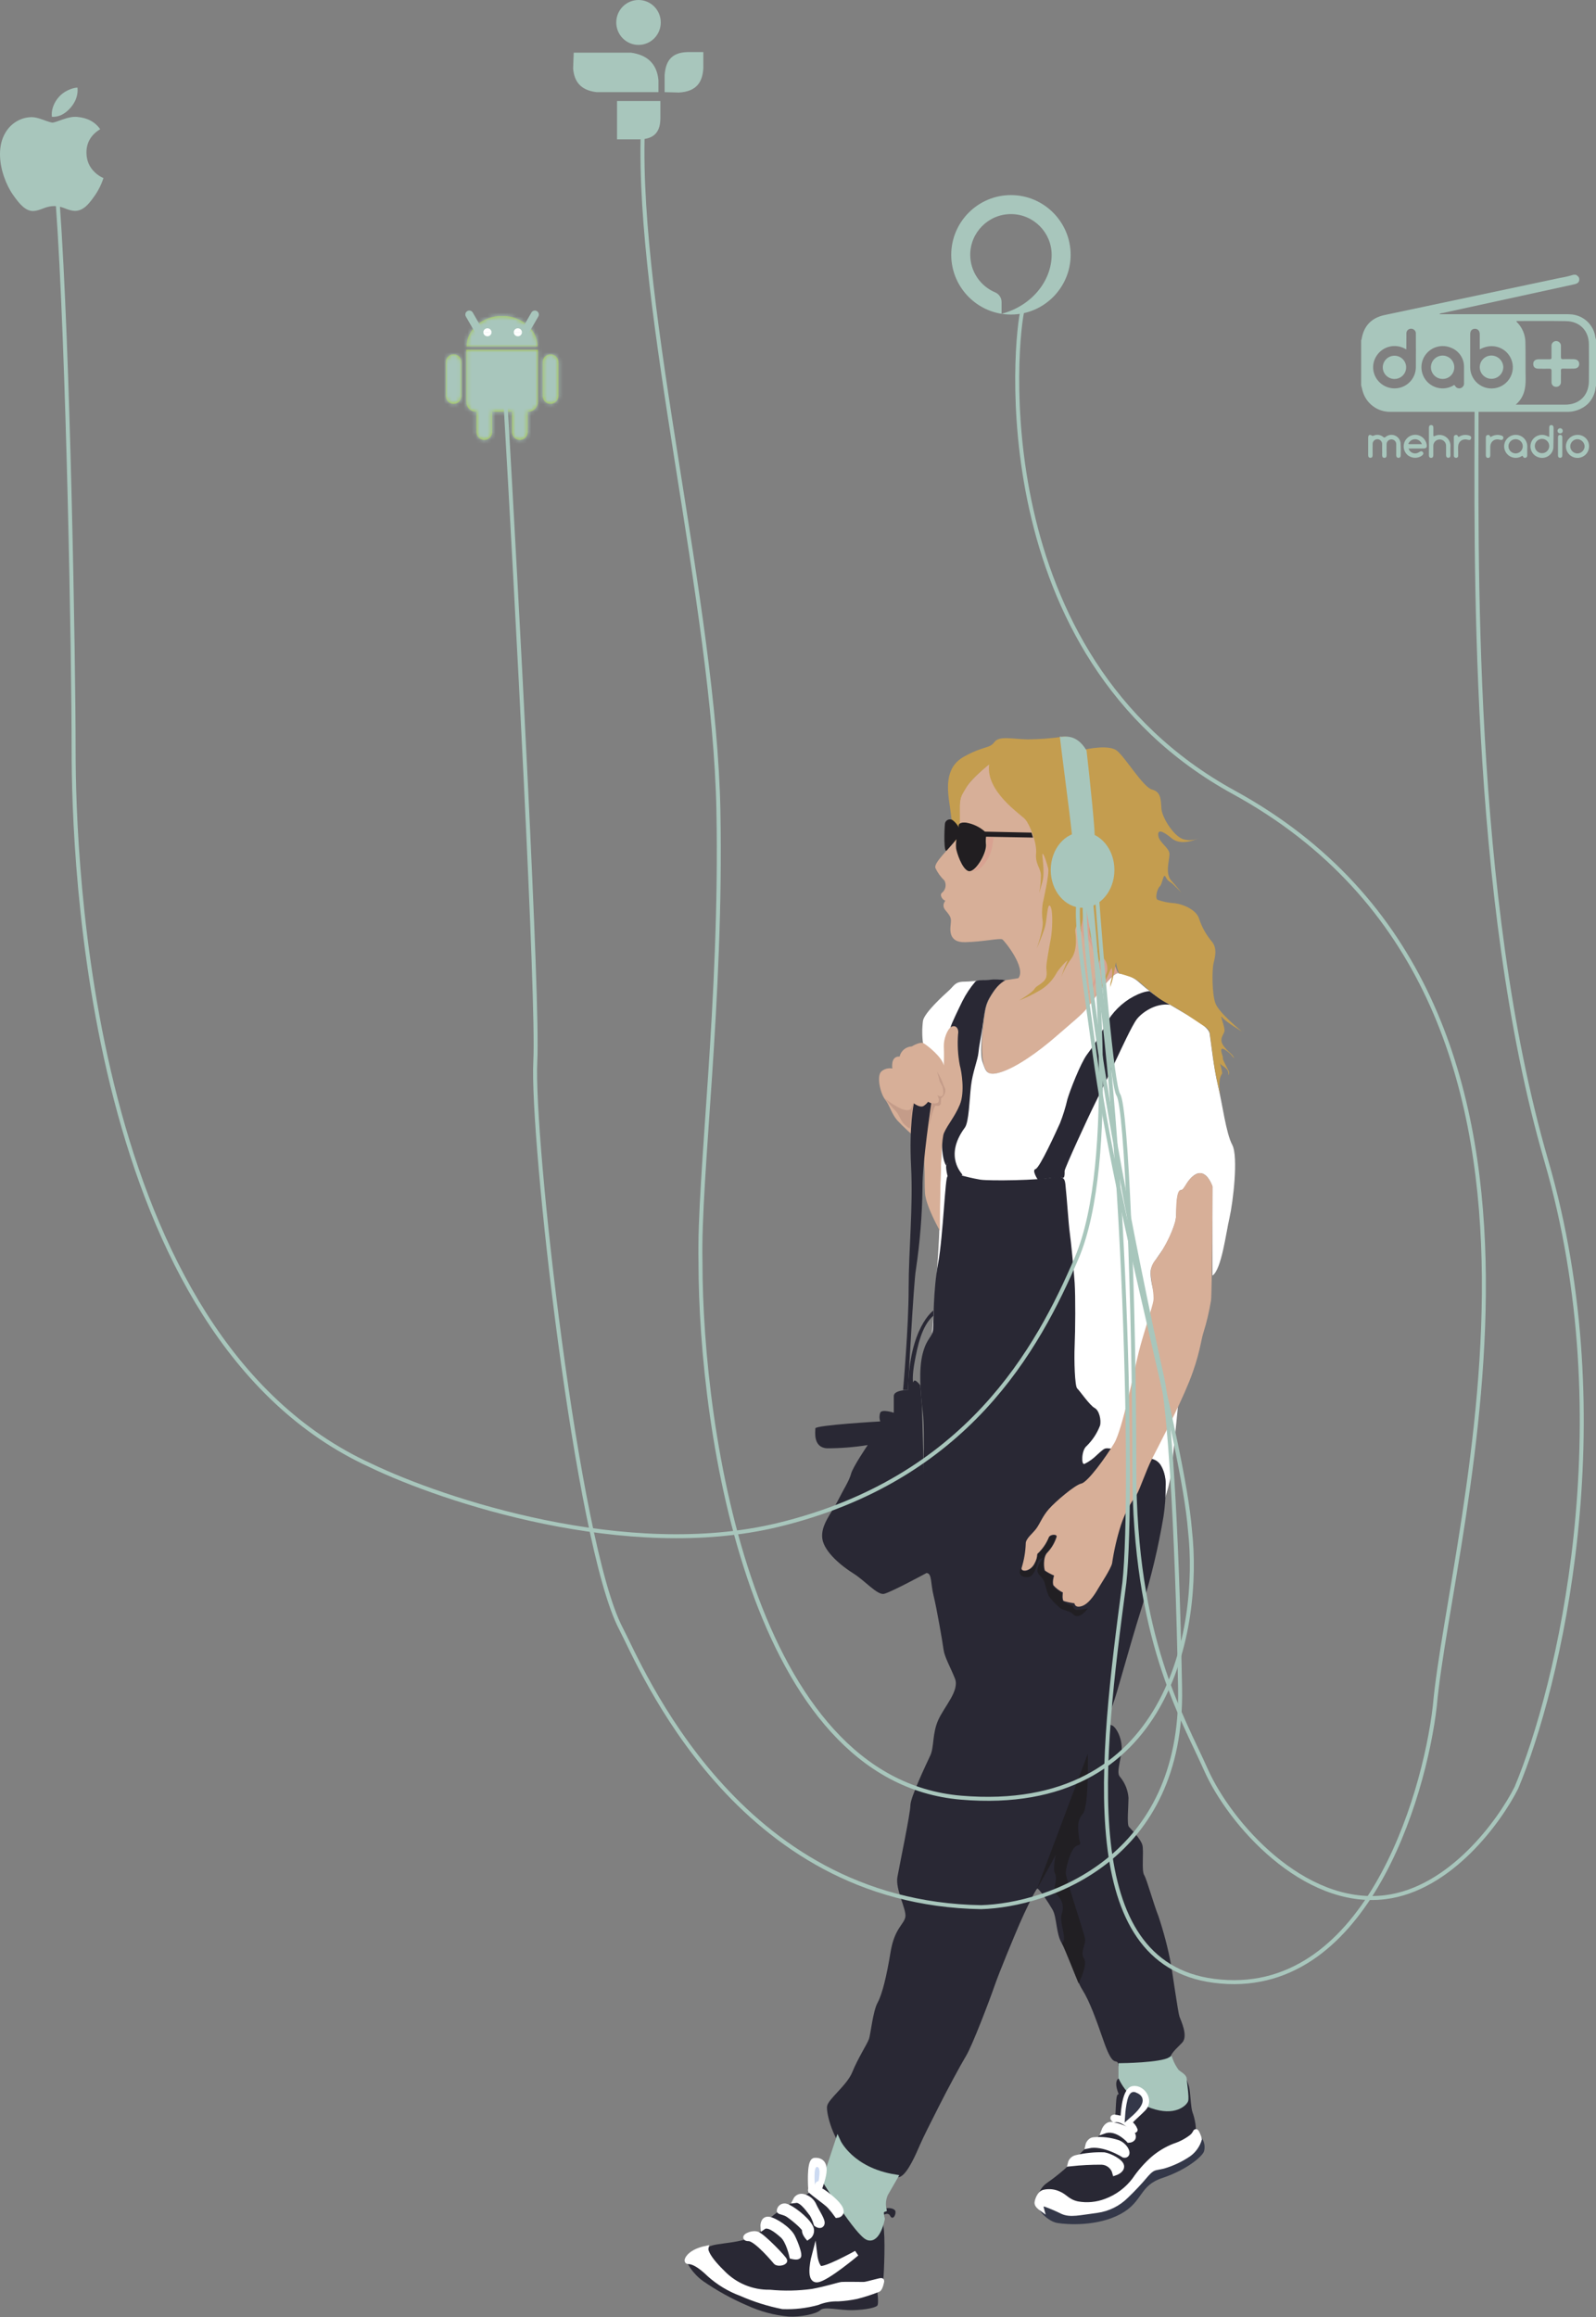 <svg width="401" height="582" viewBox="0 0 401 582" fill="none" xmlns="http://www.w3.org/2000/svg">
<rect x="0" y="0" width="401" height="582" fill="#808080" stroke="none"/>
<g clip-path="url(#clip0_336_2298)">
<path d="M248.4 192.04C248.4 192.04 242.12 196.82 241.3 200.66C240.48 204.5 241.65 209.04 240.02 211.14C238.39 213.24 234.55 216.72 235.02 218C235.573 219.183 236.343 220.251 237.29 221.15C237.555 221.635 237.647 222.196 237.553 222.741C237.458 223.285 237.182 223.782 236.77 224.15C235.84 224.74 236.97 226.15 237.41 226.15C237.85 226.15 236.25 227.15 237.63 228.72C238.86 230.16 238.98 230.62 238.91 231.64C238.83 232.92 237.91 236.75 242.49 236.64C247.07 236.53 251.29 235.55 251.86 235.95C252.43 236.35 257.93 243.15 255.86 245.68L252.46 246.21C251.32 246.38 248.36 250.31 247.74 252.93C247.12 255.55 245.12 269.87 249.32 269.69C253.52 269.51 259.88 265.15 263.81 261.75C267.74 258.35 272.1 254.59 274.11 252.32C276.12 250.05 279.11 243.76 281.27 244.55C281.27 244.55 276.47 240.36 275.94 237.21C275.41 234.06 279.61 222.21 273.33 211.98C267.05 201.75 250.42 190.34 248.4 192.04Z" fill="#D7AF98"/>
<path d="M281.23 244.55C282.398 244.627 283.534 244.969 284.55 245.55C286.47 246.55 286.82 247.82 292.32 251.32C297.82 254.82 303.58 257.43 303.93 259.61C304.28 261.79 304.93 268.17 306.03 272.71C307.13 277.25 308.03 284.58 309.61 287.55C311.19 290.52 309.78 302.13 308.91 305.88C308.04 309.63 306.91 318.88 304.63 320.38V297.98C304.63 297.98 303.7 295.04 301.85 294.67C300 294.3 298.31 297.03 298.19 297.21C298.07 297.39 297.27 298.97 296.71 298.91C296.15 298.85 295.82 300.38 295.71 301.47C295.6 302.56 295.55 305.91 295.33 306.71C294.602 309.167 293.56 311.52 292.23 313.71C290.53 316.24 289.7 317.13 289.23 318.59C288.76 320.05 289.56 323.18 289.56 323.18L295.98 353.09C295.98 353.09 294.58 367.23 294.23 370.14C293.894 372.321 293.348 374.464 292.6 376.54C292.6 376.54 294.29 367.54 289.31 366.41C284.33 365.28 278.75 363.03 277.31 363.97C275.87 364.91 274.05 367.34 272.42 367.69C270.79 368.04 234.12 335.56 234.12 335.56C234.12 335.56 235.98 313.79 236.01 308.56C236.04 303.33 236.53 287.95 236.63 287.03C236.73 286.11 231.91 262.03 231.91 262.03C231.656 260.135 231.656 258.215 231.91 256.32C232.37 254.23 237.15 249.92 238.43 248.76C239.71 247.6 239.94 246.55 242.27 246.55C244.6 246.55 250.89 245.65 252.6 246.18C251.536 246.551 250.641 247.293 250.08 248.27C248.284 250.478 247.234 253.198 247.08 256.04C246.65 260.52 246.15 264.84 246.9 266.86C247.65 268.88 247.78 270.49 251.65 269.23C255.52 267.97 260.83 264.23 265.29 260.35C269.75 256.47 271.43 255.15 273.02 253.35C274.61 251.55 279.72 243.47 281.23 244.55Z" fill="white"/>
<path d="M252.65 246.16C251.353 245.953 250.035 245.922 248.73 246.07C246.04 246.28 245.67 246.07 245.05 246.55C243.785 248.036 242.701 249.668 241.82 251.41C241.01 253.07 239.03 257.12 238.82 258.03C238.61 258.94 234.69 288.33 237.7 292.69C237.7 292.69 237.99 292.02 238.07 292.16C240.14 296.06 241.73 295.3 241.82 295.1C241.91 294.9 236.98 290.56 242.44 283.18C243.44 281.78 243.57 276.28 243.96 272.79C244.35 269.3 245.67 266.24 245.84 264.37C246.01 262.5 246.42 260.99 246.84 258.04C247.26 255.09 247.35 252.78 248.63 250.59C249.91 248.4 250.94 247.13 252.65 246.16Z" fill="#292834"/>
<path d="M288.81 248.95C288.81 248.95 287.05 248.85 283.73 250.89C280.889 252.726 278.628 255.33 277.21 258.4C276 260.707 274.598 262.908 273.02 264.98C271.45 267.19 268.83 273.88 268.19 276.09C267.718 278.133 267.097 280.138 266.33 282.09C265.46 284.01 261.24 293.32 260.19 293.61C259.14 293.9 260.78 296.32 260.78 296.32C260.78 296.32 266.27 295.42 266.91 295.77C267.55 296.12 267.49 294.72 267.49 294.08C267.49 293.44 273.2 280.98 275.29 276.79C277.38 272.6 280.07 266.9 280.77 265.44C281.47 263.98 284.37 257.64 285.6 256.01C286.83 254.38 290.3 251.85 293.94 252.36C292.165 251.324 290.452 250.185 288.81 248.95V248.95Z" fill="#292834"/>
<path d="M238.1 295.47C238.1 295.47 237.23 292.15 238.1 292.15C238.97 292.15 239.73 294.71 240.6 294.94C242.475 295.499 244.382 295.947 246.31 296.28C248.64 296.63 261.21 296.46 264.58 295.7C267.95 294.94 267.58 296.98 267.78 298.49C267.98 300 268.48 307.49 268.78 309.61C269.08 311.73 269.78 318.75 270.01 322.18C270.24 325.61 270.18 334.23 270.01 337.96C269.84 341.69 270.06 348.2 270.65 348.72C271.24 349.24 273.79 352.97 275.01 353.61C276.23 354.25 276.7 356.7 276.41 357.98C275.663 359.959 274.488 361.748 272.97 363.22C271.69 364.32 271.66 368.01 272.45 367.7C273.655 367.09 274.761 366.301 275.73 365.36C277.12 364.13 277.5 363.74 278.18 363.76C280.044 363.97 281.884 364.348 283.68 364.89C286.09 365.58 288.24 366.13 289.05 366.36C289.618 366.419 290.163 366.619 290.635 366.942C291.106 367.265 291.49 367.701 291.75 368.21C292.625 369.814 293.011 371.639 292.86 373.46C292.89 375.954 292.713 378.446 292.33 380.91C291.047 388.56 289.246 396.114 286.94 403.52C283.28 415.14 280.66 425.44 279.61 428.06C278.56 430.68 278.21 433.12 279.26 433.3C280.31 433.48 282.4 436.97 281.7 440.63C281 444.29 280.7 445.52 281.44 446.31C282.666 447.797 283.4 449.628 283.54 451.55C283.54 453.47 283.1 458.18 283.63 458.79C284.16 459.4 286.63 461.85 287.03 463.42C287.43 464.99 286.77 469.79 287.47 470.93C288.17 472.07 289.91 478.44 291.05 481.23C292.395 485.231 293.461 489.321 294.24 493.47C294.59 495.56 295.99 505.47 296.34 506.47C296.69 507.47 298.6 511.36 297.03 513.02C295.46 514.68 293.8 515.96 294.03 517.39C294.03 517.39 292.63 518.61 280.96 518.92C280.96 518.92 281.11 518.06 280.58 517.82C280.05 517.58 279.24 518.23 277.32 512.7C275.4 507.17 273.77 502.63 271.97 499.78C270.17 496.93 268.26 490.29 266.8 488.08C265.34 485.87 265.56 481.56 264.46 479.64C263.36 477.72 261.02 474.23 260.62 474.34C260.22 474.45 257.42 480.28 256.14 483.25C254.86 486.22 251.14 495.12 249.85 498.85C248.56 502.58 244.32 513.69 242.75 516.31C241.18 518.93 238.09 524.69 235.94 528.94C233.79 533.19 232.1 536.51 231.16 538.66C230.22 540.81 228.16 545.71 226.28 546.66C224.4 547.61 217.28 545.32 213.28 541.48C209.28 537.64 207.57 530.82 207.8 529.02C208.03 527.22 212.8 523.78 214.15 520.41C215.5 517.04 217.93 513.3 218.34 512.08C218.75 510.86 219.34 505.08 220.49 503C221.64 500.92 222.76 496.37 223.75 490.31C224.74 484.25 227.19 483.31 227.48 481.41C227.77 479.51 224.92 474.54 225.48 471.41C226.04 468.28 228.74 455.41 228.74 453.41C228.74 451.41 232.74 443.05 233.74 440.9C234.74 438.75 234.2 435.42 235.74 431.99C237.28 428.56 241.15 424.6 239.93 421.57C238.71 418.54 237.31 416.16 237.07 414.3C236.83 412.44 235.33 403.82 234.57 400.79C233.81 397.76 234.16 395.2 232.88 395.09C231.6 394.98 230.79 384.84 231.37 380.09C231.95 375.34 232.47 359.6 231.86 354.71C231.25 349.82 230.78 343.86 231.86 339.84C232.94 335.82 234.25 336.01 234.43 333.84C234.61 331.67 234.43 324.18 235.71 317.26C236.99 310.34 237.49 294.98 238.1 295.47Z" fill="#292834"/>
<path d="M221.65 556.53C221.65 556.53 223.05 555.37 223.65 556.53C224.25 557.69 225.11 556.47 224.99 555.43C224.87 554.39 221.56 554.09 221.38 555.77C221.2 557.45 222.08 557.23 221.21 557.46C220.34 557.69 220.69 559.33 220.05 560.14C219.41 560.95 218.24 561.3 217.19 559.85C216.14 558.4 214.28 554.26 212.13 553.51C209.98 552.76 212.3 550.65 210.85 549.37C209.4 548.09 205.52 546.46 204.74 548.82C203.96 551.18 201.25 551.61 199.94 552.57C198.63 553.53 194.61 555.72 192.78 557.81C190.95 559.9 191.78 561.22 187.01 562.53C182.24 563.84 176.8 563.31 177.5 565.58C178.2 567.85 180.9 570.73 183.78 572.65C186.66 574.57 192.38 576.58 201.22 575.88C210.06 575.18 209.8 573.53 213.12 573.79C216.44 574.05 221.76 573.62 221.94 572.31C222.12 571 222.49 561.49 221.94 559.03C221.39 556.57 221.65 556.53 221.65 556.53Z" fill="#292834"/>
<path d="M220.38 575.19C220.38 575.19 220.9 578.68 220.38 579.12C219.86 579.56 217.76 580.12 214.31 580.21C210.86 580.3 207.1 579.21 206.1 580.21C205.1 581.21 200.86 582 198.16 581.82C194.546 581.494 191.015 580.55 187.72 579.03C183.861 577.377 180.176 575.344 176.72 572.96C174.1 571.17 172 567.72 173.01 568.11C174.02 568.5 174.23 568.11 182.09 573.83C185.33 576.21 192.48 579.73 199.03 579.25C205.58 578.77 206.93 577.33 211.29 577.25C215.65 577.17 220.31 574.74 220.38 575.19Z" fill="#292834"/>
<path d="M281.11 526.03C281.11 526.03 278.96 521.32 282.45 521.84C285.94 522.36 290.72 523.64 289.45 525.57C289.45 525.57 288.45 527.2 289.16 527.25C289.87 527.3 292.77 526.79 293.87 527.66C294.97 528.53 297.94 529.06 297.65 525.91C297.36 522.76 297.48 520.79 297.65 521.14C298.113 522.103 298.485 523.107 298.76 524.14C299.11 525.48 299.17 529.32 299.63 530.54C300.09 531.76 301.03 535.32 299.98 536.36C298.93 537.4 296.98 538.28 293.29 539.91C289.6 541.54 286.65 545.68 284.85 547.91C282.327 551.094 278.674 553.182 274.65 553.74C269.65 554.38 268.48 552.28 266.38 551.23C264.28 550.18 261.66 549.95 260.68 552.52C260.725 551.662 260.969 550.826 261.392 550.078C261.816 549.33 262.407 548.69 263.12 548.21C266.041 546.185 268.725 543.837 271.12 541.21C272.64 539.35 279.51 533.76 280.03 532.31C280.55 530.86 280.12 525.47 281.11 526.03Z" fill="#292834"/>
<path d="M301.43 537.47C301.677 537.858 301.841 538.293 301.911 538.747C301.982 539.201 301.958 539.666 301.84 540.11C301.54 540.98 298.11 544.24 291.84 546.34C285.57 548.44 286.76 552.47 281.17 555.47C275.58 558.47 268.31 558.03 265.81 557.63C263.31 557.23 260.22 553.44 262.08 553.5C263.94 553.56 266.27 555.76 268.77 555.76C271.27 555.76 276.77 555.65 280.94 552.97C285.11 550.29 287.57 545.64 289.79 544.65C292.01 543.66 291.94 544.71 296.6 542.26C301.26 539.81 301.02 537.02 301.43 537.47Z" fill="#343849" stroke="#343849" stroke-width="1.41" stroke-miterlimit="10"/>
<path d="M293.98 517.39C294.386 518.465 294.945 519.475 295.64 520.39C296.34 521 297.47 521.53 297.47 522.18C297.47 522.83 298.13 526.98 297.82 527.59C297.51 528.2 295.16 530.82 289.44 528.81C287.754 528.214 286.204 527.288 284.881 526.086C283.557 524.884 282.486 523.431 281.73 521.81V518.89C281.73 518.89 291.65 518.78 293.98 517.39Z" fill="#A8C6BC" stroke="#A8C6BC" stroke-width="1.41" stroke-miterlimit="10"/>
<path d="M224.83 546.84C224.83 546.84 222.95 550.13 222.43 551C221.889 552.211 221.745 553.562 222.02 554.86C221.802 554.941 221.619 555.094 221.502 555.295C221.386 555.496 221.342 555.731 221.38 555.96C221.403 556.421 221.481 556.877 221.61 557.32C221.61 557.32 220.53 562.79 218.11 561.94C215.69 561.09 207.29 547.68 207.29 547.68L210.52 537.89C210.52 537.89 213.77 545.06 224.83 546.84Z" fill="#A8C6BC" stroke="#A8C6BC" stroke-width="1.41" stroke-miterlimit="10"/>
<path d="M234.52 329.15C234.52 329.15 228.41 333.4 228.15 349.09C228.15 349.09 224.57 349.09 224.57 350.63V354.82C224.57 354.82 221.57 353.82 221.16 354.82C220.914 355.526 220.914 356.294 221.16 357C221.16 357 204.86 357.93 204.86 358.75C204.86 359.57 204.24 363.52 207.75 363.75C211.19 363.755 214.624 363.484 218.02 362.94C218.02 362.94 214.29 368.41 213.83 370.16C213.37 371.91 211.97 374 210.45 377.02C208.93 380.04 206.14 383.08 206.61 386.45C207.08 389.82 211.61 393.45 214.41 395.18C217.21 396.91 220.41 400.66 222.09 400.31C223.77 399.96 232.8 395.07 232.8 395.07L231.65 353.32L231.21 347.91C231.21 347.91 229.83 346.09 229.57 346.96C229.31 347.83 229.14 345.48 229.83 341.9C230.52 338.32 231.49 333.08 234.5 330.46L234.52 329.15Z" fill="#292834"/>
<path d="M304.65 297.98C304.65 297.98 303.14 293.67 300.65 294.84C298.16 296.01 297.65 298.91 296.65 298.91C295.65 298.91 295.49 302.4 295.49 305.2C295.49 308 292.35 313.93 290.49 316.26C289.926 316.833 289.514 317.537 289.291 318.308C289.068 319.08 289.04 319.895 289.21 320.68C289.21 321.68 290.03 325.1 289.79 326.68C289.55 328.26 287.23 335.18 286.19 339.26C285.15 343.34 282.05 358.98 279.95 362.47C277.85 365.96 273.31 372.25 271.69 372.6C270.07 372.95 265.17 377.14 263.54 379C261.91 380.86 261.32 382.61 260.39 383.89C259.46 385.17 257.66 386.45 257.72 387.73C257.646 389.745 257.31 391.742 256.72 393.67C256.25 394.84 258.72 394.89 259.86 392.8C261 390.71 260.27 390.41 260.86 390.06C261.976 388.964 262.867 387.659 263.48 386.22C263.71 385.29 265.69 385.22 265.48 385.99C265.024 387.443 264.248 388.776 263.21 389.89C261.93 391.11 262.33 394.18 262.57 394.48C263.288 394.958 264.048 395.369 264.84 395.71C264.84 395.71 264.31 397.45 264.72 398.21C265.376 398.938 266.167 399.533 267.05 399.96C267.05 399.96 266.81 401.88 267.28 402.11C268.159 402.366 269.054 402.559 269.96 402.69C269.96 402.69 270.08 404.03 271.96 403.33C273.84 402.63 275.45 399.78 276.03 398.79C276.61 397.8 279.03 394.14 279.41 392.68C279.888 389.426 280.627 386.216 281.62 383.08C282.531 380.303 283.882 377.69 285.62 375.34C286.43 373.94 287.95 369.34 289.43 366.43C290.91 363.52 296.07 353.77 298.77 347.05C301.47 340.33 301.77 336.4 302.35 334.74C303.181 332.082 303.823 329.369 304.27 326.62C304.54 324.35 304.65 297.98 304.65 297.98Z" fill="#D7AF98"/>
<path d="M221.47 572.89C221.47 572.89 221.13 574.77 220.61 574.96C218.857 575.657 217.059 576.239 215.23 576.7C213.705 577.021 212.157 577.221 210.6 577.3C208.8 577.252 207.009 577.576 205.34 578.25C202.515 579.028 199.587 579.365 196.66 579.25C193.087 578.545 189.603 577.448 186.27 575.98C183.322 574.895 180.607 573.259 178.27 571.16C174.02 567.03 172.81 568.27 172.72 567.79C172.63 567.31 173.72 565.57 177.28 564.79C177.28 564.79 176.95 566.42 181.45 570.79C182.995 572.408 184.86 573.688 186.925 574.549C188.991 575.41 191.213 575.832 193.45 575.79C197.003 576.134 200.583 576.064 204.12 575.58C207.75 574.91 210.79 573.9 211.49 573.83C212.19 573.76 216.13 573.83 216.99 573.83C217.85 573.83 221.51 572.65 221.47 572.89Z" fill="white" stroke="white" stroke-width="1.41" stroke-miterlimit="10"/>
<path d="M261.51 554.47C261.51 554.47 260.63 553.83 260.63 553.31C260.63 552.79 261.22 550.84 262.41 550.65C263.634 550.389 264.91 550.541 266.04 551.08C267.63 551.75 268.24 553.08 270.75 553.6C273.148 554.024 275.615 553.789 277.89 552.92C280.783 551.854 283.305 549.971 285.15 547.5C286.472 545.552 288.035 543.778 289.8 542.22C291.373 540.881 293.157 539.813 295.08 539.06C296.625 538.562 298.075 537.808 299.37 536.83C299.834 536.47 300.204 536.003 300.45 535.47C300.53 535.23 301.2 536.85 301.27 537.26C300.827 538.75 299.906 540.054 298.65 540.97C296.7 542.297 294.554 543.309 292.29 543.97C290.05 544.51 289.69 544.14 287.92 546.11C286.355 547.982 284.685 549.765 282.92 551.45C280.952 553.424 278.391 554.699 275.63 555.08C271.06 555.68 268.93 556.26 266.98 555.39C265.576 554.692 264.134 554.074 262.66 553.54C261.87 553.4 261.26 553.56 261.51 554.47Z" fill="white" stroke="white" stroke-width="1.41" stroke-miterlimit="10"/>
<path d="M204.65 566.47C204.65 566.47 202.96 572.81 205.35 572.52C207.74 572.23 215.19 565.94 215.19 565.94C215.19 565.94 206.92 570.54 205.93 569.73C204.94 568.92 204.65 566.47 204.65 566.47Z" fill="white" stroke="white" stroke-width="1.41" stroke-miterlimit="10"/>
<path d="M194.97 568.08C194.97 568.08 190.1 562.19 188.14 562.18C186.18 562.17 188.82 560.68 190.23 561.18C191.64 561.68 197.05 567.31 197.09 567.78C197.13 568.25 195.43 568.62 194.97 568.08Z" fill="white" stroke="white" stroke-width="1.41" stroke-miterlimit="10"/>
<path d="M191.77 559.26C191.77 559.26 191.63 557.26 193.13 557.45C194.63 557.64 198.13 559.94 199.07 561.82C200.01 563.7 200.91 566.37 200.56 566.67C200.21 566.97 199.03 566.67 199.03 566.67C199.03 566.67 198.22 562.83 196.66 561.44C195.1 560.05 192.98 558.4 191.77 559.26Z" fill="white" stroke="white" stroke-width="1.41" stroke-miterlimit="10"/>
<path d="M195.87 555.24C195.888 555.055 195.947 554.876 196.043 554.717C196.139 554.557 196.27 554.422 196.425 554.319C196.58 554.217 196.756 554.15 196.941 554.124C197.125 554.098 197.313 554.114 197.49 554.17C198.87 554.55 202.49 557.29 203.49 559.17C203.636 559.378 203.739 559.614 203.792 559.863C203.845 560.112 203.846 560.369 203.797 560.618C203.747 560.868 203.648 561.105 203.504 561.315C203.36 561.525 203.175 561.704 202.96 561.84C202.96 561.84 202.12 560.84 202.21 560.13C202.3 559.42 198.92 556.73 197.96 556.13C197 555.53 195.8 555.47 195.87 555.24Z" fill="white" stroke="white" stroke-width="1.41" stroke-miterlimit="10"/>
<path d="M199.95 552.57C200.101 552.272 200.34 552.028 200.636 551.872C200.932 551.716 201.269 551.656 201.6 551.7C202.255 551.81 202.87 552.089 203.384 552.51C203.898 552.931 204.293 553.479 204.53 554.1C205.27 555.67 206.8 557.81 206.45 558.55C206.1 559.29 205.14 558.55 205.14 558.55C204.885 557.664 204.519 556.814 204.05 556.02C203.65 555.67 201.65 552.35 199.95 552.57Z" fill="white" stroke="white" stroke-width="1.41" stroke-miterlimit="10"/>
<path d="M203.78 549.96C203.78 549.96 203.26 542.75 204.7 542.66C206.14 542.57 207.86 543.24 206.5 547.66C205.14 552.08 205.34 550.34 205.34 550.34C204.877 550.042 204.328 549.909 203.78 549.96Z" fill="white" stroke="white" stroke-width="1.41" stroke-miterlimit="10"/>
<path d="M204.75 548.82C204.75 548.82 204.28 544.06 205.34 544.24C206.4 544.42 205.66 547.8 205.66 547.8C205.414 547.839 205.189 547.962 205.023 548.148C204.857 548.334 204.761 548.571 204.75 548.82V548.82Z" fill="#CCDAF1"/>
<path d="M203.78 549.96C204.709 549.816 205.66 549.966 206.5 550.39C207.67 551.09 210.5 553.32 211.12 554.76C211.74 556.2 210.34 556.33 210.34 556.33C209.79 555.551 209.192 554.806 208.55 554.1C207.37 552.79 202.99 550.01 203.78 549.96Z" fill="white" stroke="white" stroke-width="1.41" stroke-miterlimit="10"/>
<path d="M280.18 545.68C279.98 544.917 279.538 544.24 278.919 543.751C278.3 543.262 277.538 542.988 276.75 542.97C274.158 542.959 271.567 543.093 268.99 543.37C269.07 543.035 269.241 542.728 269.484 542.484C269.728 542.241 270.035 542.069 270.37 541.99C272.686 541.426 275.068 541.187 277.45 541.28C278.84 541.52 281.59 542.91 281.73 544.02C281.87 545.13 280.18 545.68 280.18 545.68Z" fill="white" stroke="white" stroke-width="1.41" stroke-miterlimit="10"/>
<path d="M282.39 541.22C282.39 541.22 277.39 537.99 273.39 538.88C273.39 538.88 273.68 537.52 274.92 537.48C276.948 537.308 278.99 537.553 280.92 538.2C282.98 539.07 283.79 541.47 282.39 541.22Z" fill="white" stroke="white" stroke-width="1.41" stroke-miterlimit="10"/>
<path d="M277.43 535.16C277.43 535.16 277.95 533.74 278.95 533.64C279.95 533.54 283.95 534.82 284.55 536.1C285.15 537.38 283.65 537.47 283.65 537.47C283.65 537.47 280.56 534.04 277.43 535.16Z" fill="white" stroke="white" stroke-width="1.41" stroke-miterlimit="10"/>
<path d="M282.22 532.32C282.22 532.32 282.35 524.98 284.7 524.63C287.05 524.28 289.21 527.55 287.28 529.53C285.35 531.51 283.38 532.96 283.85 533.31C284.428 533.713 284.871 534.281 285.12 534.94C285.25 535.52 282.57 531.85 279.95 532.32C279.95 532.32 279.37 531.85 279.95 531.79C280.725 531.875 281.487 532.053 282.22 532.32V532.32Z" fill="white" stroke="white" stroke-width="1.41" stroke-miterlimit="10"/>
<path d="M283.38 531.47C283.38 531.47 283.76 525.63 285 526.14C286.24 526.65 288.04 527.47 283.38 531.47Z" fill="#343849" stroke="#343849" stroke-width="1.41" stroke-miterlimit="10"/>
<path d="M262.33 391C262.33 391 261.89 394.07 262.39 394.59C263.066 395.081 263.802 395.484 264.58 395.79C264.394 396.508 264.337 397.252 264.41 397.99C264.62 398.55 265.11 399.09 266.81 400.07C266.81 400.07 266.58 401.69 267.04 402.18C267.825 402.675 268.677 403.055 269.57 403.31C269.579 403.578 269.685 403.834 269.869 404.029C270.054 404.225 270.303 404.346 270.57 404.37C271.509 404.339 272.44 404.188 273.34 403.92C273.34 403.92 271.15 407.21 269.47 405.3C268.89 404.64 267.2 404.47 266.38 403.89C265.51 403.146 264.7 402.334 263.96 401.46C263.22 400.73 262.84 398.87 262.48 397.56C262.12 396.25 261.28 396.03 260.77 395C260.26 393.97 261.52 391.83 262.33 391Z" fill="#211F23"/>
<path d="M263.88 385.91C263.88 385.91 264.65 385.55 264.94 385.65C265.23 385.75 265.32 385.73 265.21 386.14C264.984 386.765 264.713 387.373 264.4 387.96C264.088 388.487 263.727 388.982 263.32 389.44C262.85 389.882 262.505 390.441 262.32 391.06C262.26 391.57 260.99 391.06 260.63 392.6C260.27 394.14 259.63 395.82 258.51 396.08C257.39 396.34 255.51 395.69 256.44 393.97C256.528 394.137 256.65 394.284 256.799 394.4C256.949 394.516 257.121 394.599 257.305 394.642C257.489 394.686 257.68 394.69 257.866 394.653C258.051 394.616 258.226 394.54 258.38 394.43C258.894 394.167 259.347 393.799 259.709 393.349C260.071 392.899 260.333 392.378 260.48 391.82C260.563 391.275 260.687 390.737 260.85 390.21C261.61 389.542 262.264 388.764 262.79 387.9C263.32 386.88 263.55 385.93 263.88 385.91Z" fill="#211F23"/>
<path d="M237.14 267.6C237.14 267.6 237.23 264.72 237.14 262.88C237.05 261.04 238.01 258.43 239.06 257.88C240.11 257.33 240.98 258.32 240.72 259.72C240.52 262.348 240.668 264.991 241.16 267.58C241.59 269.06 242.47 274.3 241.16 277.44C239.85 280.58 238.16 282.33 237.16 284.6C236.16 286.87 236.16 309.14 236.16 309.14C236.16 309.14 232.67 303.02 232.41 299.71C232.15 296.4 232.76 288.01 230.92 286.43C228.966 284.879 227.128 283.188 225.42 281.37C223.94 279.62 223.59 277.7 222.37 276.13C221.15 274.56 220.18 270.13 221.49 269.06C221.864 268.754 222.3 268.532 222.768 268.412C223.236 268.291 223.725 268.273 224.2 268.36C224.2 268.36 223.68 265.22 226.03 265.36C226.19 264.659 226.576 264.031 227.13 263.571C227.683 263.112 228.372 262.848 229.09 262.82C229.09 262.82 231.18 261.51 232.09 262.04C233 262.57 236.7 265.47 237.14 267.6Z" fill="#D7AF98"/>
<path d="M234 277.11C234 277.11 231.69 292.16 231.78 298.33C231.69 305.189 231.138 312.035 230.13 318.82C229.54 321.96 228.13 349.09 228.13 349.09H226.9C226.9 349.09 228.3 333.43 228.3 323.65C228.3 313.87 229.44 303.22 228.91 292.92C228.38 282.62 229.61 277.11 229.61 277.11C229.61 277.11 231.21 278.39 232.14 277.72C233.07 277.05 233.14 276.72 233.14 276.72L234 277.11Z" fill="#292834"/>
<path d="M222.29 275.87C222.29 275.87 227.77 280.3 228.95 278.33L229.49 276.76L229.07 279.52L228.65 283.47C228.069 283.147 227.54 282.739 227.08 282.26C226.23 281.4 225.87 279.79 224.89 278.87C223.97 277.918 223.102 276.917 222.29 275.87V275.87Z" fill="#C49C89"/>
<path d="M234.23 277.05C234.23 277.05 236.89 277.74 235.51 275.05C235.51 275.05 237.71 276.59 236.79 272.91L236.1 271.6C235.953 270.831 235.746 270.076 235.48 269.34C235.19 268.68 236.48 270.78 236.83 271.96C237.18 273.14 237.71 273.27 237.45 274.36C237.391 274.66 237.273 274.945 237.101 275.197C236.929 275.45 236.707 275.665 236.45 275.83C236.45 275.83 236.45 276.52 236.39 277.09C236.33 277.66 235.76 277.9 235.17 277.67C234.58 277.44 233.34 283.22 233.34 283.22L234.23 277.05Z" fill="#C49C89"/>
<path d="M260.57 474.34L273.31 440.47C273.31 440.47 273.64 453.72 272.06 455.56C270.48 457.4 270.88 459.24 271.06 461.21C271.24 463.18 271.98 463.04 270.54 463.57C269.1 464.1 267.78 468.95 267.78 470.39C267.78 471.83 272.35 485.32 272.61 486.9C272.87 488.48 271.3 490.31 272.35 491.9C273.4 493.49 271 498.14 271 498.14C271 498.14 267.35 489.06 266.91 488.3C266.47 487.54 267.97 488.64 266.99 484.38C266.01 480.12 267.31 480.97 266.99 478.54C266.67 476.11 264.63 475.72 264.89 474.4C265.15 473.08 265.62 471.45 265.03 470.47C264.44 469.49 265.29 464.04 266.21 463.47C267.13 462.9 260.57 474.34 260.57 474.34Z" fill="#211F23"/>
<path d="M272.38 228.05C272.041 229.738 271.804 231.444 271.67 233.16C271.8 233.71 271.97 234.53 272.02 234.83C272.07 235.13 272.89 237.26 272.38 238.51C272.75 237.793 272.859 236.969 272.69 236.18C272.42 234.76 271.9 230.04 272.59 231.38C273.28 232.72 272.88 235.16 273.51 236.14C274.14 237.12 276.46 242.14 275.31 245.14C274.743 246.676 274.075 248.173 273.31 249.62C274.621 248.383 275.516 246.768 275.87 245C276.34 242.2 276.76 243.64 276.87 244.75C276.98 245.86 275.73 247.7 275.73 247.7L275.04 250.51C275.04 250.51 279.39 244.51 280.8 244.26C280.82 244.28 274.53 226.74 272.38 228.05Z" fill="#D8A291"/>
<path d="M239.65 211.62C239.65 211.62 239.24 206.48 238.65 202.52C238.06 198.56 237.17 192.86 242.15 190.07C247.13 187.28 248.61 188.07 249.83 186.4C251.05 184.73 254.21 185.61 258.13 185.7C261.196 185.675 264.256 185.441 267.29 185C269.39 184.83 272.7 188.23 272.7 188.23C272.7 188.23 278.47 186.92 280.56 188.49C282.65 190.06 287.2 197.73 289.47 198.31C291.74 198.89 291.65 200.89 291.82 203.16C291.99 205.43 295.14 210.41 297.59 210.85C298.813 211.165 300.109 211.041 301.25 210.5C301.25 210.5 296.98 212.68 294.44 210.58C291.9 208.48 290.78 208.31 291.04 209.97C291.3 211.63 293.83 212.97 293.83 214.51C293.83 216.05 292.7 219.4 294.27 221.15C295.84 222.9 296.8 224.15 296.8 224.15C296.8 224.15 295.67 222.97 294.8 222.15C293.93 221.33 293.49 221.45 292.88 220.27C292.27 219.09 292.1 222.02 291.4 222.63C290.7 223.24 290.09 225.86 290.96 226.03C292.173 226.458 293.437 226.723 294.72 226.82C296.72 226.91 300.48 228.28 301.26 230.69C301.95 232.823 303.05 234.8 304.5 236.51C305.8 238.08 305.37 240.09 304.93 241.84C304.49 243.59 304.5 249.52 305.37 251.96C306.24 254.4 312 259.04 312 259.04C312 259.04 308 256.68 307.11 255.54C306.22 254.4 307.9 258.08 307.64 259.04C307.38 260 306.24 260.96 307.38 262.62C308.52 264.28 309.99 264.89 309.99 265.76C309.334 264.792 308.452 263.999 307.42 263.45C306.11 262.97 307.42 265.45 307.25 265.76C307.08 266.07 308.6 268.64 308.77 269.16C308.821 269.312 308.835 269.474 308.811 269.632C308.787 269.79 308.725 269.941 308.63 270.07C308.687 269.774 308.67 269.469 308.581 269.182C308.492 268.894 308.334 268.632 308.12 268.42C307.38 267.66 306.68 267.53 306.48 266.94C306.748 267.78 306.952 268.639 307.09 269.51C307.03 269.99 305.95 270.3 306.55 274.8C306.55 274.8 305.46 270.51 304.95 266.8C304.44 263.09 304.27 261.69 304.12 260.64C303.97 259.59 304.12 258.64 302.77 257.86C301.42 257.08 296.86 253.78 293.98 252.31C292.311 251.558 290.772 250.545 289.42 249.31C287.35 247.68 286.42 246.49 285.03 245.78C283.64 245.07 281.5 244.69 281.16 244.38C280.75 243.532 280.492 242.618 280.4 241.68C280.4 241.33 279.7 245.93 279.23 247.04C278.76 248.15 278.91 248.3 278.91 248.3C278.885 247.582 278.983 246.865 279.2 246.18C279.477 245.205 279.535 244.18 279.37 243.18C279.24 242.81 278.37 245.03 278.02 245.73C277.67 246.43 276.43 249 275.42 249.4C276.2 248.541 276.82 247.548 277.25 246.47C277.63 245.16 278.06 244.53 278.19 243.88C278.32 243.23 278.19 241.3 277.12 240.6C276.05 239.9 275.96 243.74 275.12 244.6C275.586 243.356 275.826 242.039 275.83 240.71C275.768 239.403 275.427 238.125 274.83 236.96C274.291 236.236 273.935 235.392 273.79 234.501C273.646 233.61 273.718 232.698 274 231.84C274.247 231.101 274.244 230.3 273.991 229.563C273.738 228.826 273.249 228.192 272.6 227.76C272.31 227.76 272.08 231.25 271.73 232.36C271.536 233.095 271.596 233.874 271.9 234.57C271.566 233.794 271.285 232.995 271.06 232.18C270.94 231.54 270.06 233.06 270.16 233.87C270.26 234.68 270.85 238.47 269.16 240.8C268.106 242.203 267.264 243.753 266.66 245.4C267.05 244.067 267.534 242.764 268.11 241.5C268.72 240.39 265.75 243.65 265.35 244.58C264.335 246.379 262.844 247.863 261.04 248.87C259.437 249.799 257.765 250.604 256.04 251.28C256.04 251.28 259.23 249.4 259.84 248.48C260.45 247.56 260.71 247.78 262.07 246.61C263.43 245.44 262.85 243.99 262.9 242.76C262.95 241.53 263.67 237.6 264.02 235.76C264.37 233.92 264.66 228.76 263.9 227.61C263.14 226.46 263.08 230.98 262.56 232.79C262.04 234.6 260.46 238.32 260.46 238.32C260.46 238.32 262.21 233.37 261.98 231.45C261.763 229.965 261.763 228.455 261.98 226.97C262.15 226.15 263.69 219.43 263.36 218.12C263.03 216.81 262.36 214.63 261.98 214.45C261.6 214.27 262.68 218.73 261.89 221.52L261.1 224.32C261.392 222.824 261.539 221.304 261.54 219.78C261.45 217.94 260.06 216.98 260.32 214.36C260.58 211.74 258.75 207.12 257.61 205.81C256.47 204.5 247.61 198.81 248.53 191.98C248.53 191.98 244.06 195.52 242.86 197.66C241.66 199.8 241.25 199.89 241.17 202.5C241.09 205.11 241.65 210.05 239.65 211.62Z" fill="#C49D4F"/>
<path d="M259.17 209.12L247.47 208.87C246.132 207.689 244.49 206.906 242.73 206.61C240.24 206.39 240.93 207.87 240.93 207.87C240.547 207.118 239.996 206.465 239.32 205.96C239.121 205.845 238.894 205.785 238.664 205.788C238.434 205.79 238.209 205.855 238.012 205.975C237.816 206.094 237.655 206.265 237.547 206.468C237.44 206.671 237.389 206.9 237.4 207.13C237.27 208.36 237.07 214.47 237.88 213.59C238.69 212.71 240.33 210.76 240.33 210.76C240.178 211.551 240.147 212.36 240.24 213.16C240.41 214.16 241.64 218.09 243.24 218.75C244.84 219.41 247.78 214.65 247.74 212.26C247.67 211.558 247.67 210.852 247.74 210.15L259.54 210.36C259.54 210.36 259.26 209.37 259.17 209.12Z" fill="#211E21"/>
<path d="M247.96 210.34C248.007 211.169 248.007 212.001 247.96 212.83C247.725 214.097 247.247 215.306 246.55 216.39C245.73 217.57 245.14 218.48 244.36 218.81C244.831 218.78 245.29 218.653 245.71 218.438C246.129 218.223 246.5 217.924 246.8 217.56C248.64 215.56 249.39 213.5 249.59 210.34H247.96Z" fill="#D8A291"/>
<ellipse cx="272" cy="218.5" rx="8" ry="9.5" fill="#A8C6BC"/>
<path d="M266.5 185C264.918 176.197 269.167 206.333 269.5 211.5C271.167 211.5 274.6 211.4 275 211C275.4 210.6 273.833 195.833 273 188.5C270.167 183.667 266.566 185.37 266.5 185Z" fill="#A8C6BC"/>
</g>
<mask id="path-42-inside-1_336_2298" fill="white">
<path fill-rule="evenodd" clip-rule="evenodd" d="M128.637 103.429H123.667V108.516C123.667 109.609 122.781 110.495 121.688 110.495C120.595 110.495 119.709 109.609 119.709 108.516V103.429H119.612C118.253 103.429 117.158 102.315 117.158 100.932V88.07C117.158 87.993 117.164 87.918 117.171 87.843H135.136C135.143 87.917 135.145 87.993 135.145 88.07V100.932C135.145 102.315 134.051 103.429 132.691 103.429H132.595V108.516C132.595 109.609 131.709 110.495 130.616 110.495C129.523 110.495 128.637 109.609 128.637 108.516V103.429ZM115.958 90.966C115.958 89.873 115.072 88.987 113.979 88.987C112.886 88.987 112 89.873 112 90.966V99.455C112 100.548 112.886 101.434 113.979 101.434C115.072 101.434 115.958 100.548 115.958 99.455V90.966ZM140.304 90.966C140.304 89.873 139.418 88.987 138.325 88.987C137.232 88.987 136.346 89.873 136.346 90.966V99.455C136.346 100.548 137.232 101.434 138.325 101.434C139.418 101.434 140.304 100.548 140.304 99.455V90.966ZM125.157 79.381C120.731 79.808 117.283 83.047 117.228 86.998H135.075C135.02 83.047 131.572 79.808 127.146 79.381H125.157Z"/>
</mask>
<path fill-rule="evenodd" clip-rule="evenodd" d="M128.637 103.429H123.667V108.516C123.667 109.609 122.781 110.495 121.688 110.495C120.595 110.495 119.709 109.609 119.709 108.516V103.429H119.612C118.253 103.429 117.158 102.315 117.158 100.932V88.07C117.158 87.993 117.164 87.918 117.171 87.843H135.136C135.143 87.917 135.145 87.993 135.145 88.07V100.932C135.145 102.315 134.051 103.429 132.691 103.429H132.595V108.516C132.595 109.609 131.709 110.495 130.616 110.495C129.523 110.495 128.637 109.609 128.637 108.516V103.429ZM115.958 90.966C115.958 89.873 115.072 88.987 113.979 88.987C112.886 88.987 112 89.873 112 90.966V99.455C112 100.548 112.886 101.434 113.979 101.434C115.072 101.434 115.958 100.548 115.958 99.455V90.966ZM140.304 90.966C140.304 89.873 139.418 88.987 138.325 88.987C137.232 88.987 136.346 89.873 136.346 90.966V99.455C136.346 100.548 137.232 101.434 138.325 101.434C139.418 101.434 140.304 100.548 140.304 99.455V90.966ZM125.157 79.381C120.731 79.808 117.283 83.047 117.228 86.998H135.075C135.02 83.047 131.572 79.808 127.146 79.381H125.157Z" fill="#A4C639"/>
<path d="M128.637 103.429H139.594V92.472H128.637V103.429ZM123.667 103.429V92.472H112.71V103.429H123.667ZM119.709 103.429H130.667V92.472H119.709V103.429ZM117.171 87.843V76.885H107.125L106.254 86.892L117.171 87.843ZM135.136 87.843L146.054 86.909L145.197 76.885H135.136V87.843ZM132.595 103.429V92.472H121.637V103.429H132.595ZM112 90.966L122.957 90.966L122.957 90.965L112 90.966ZM117.228 86.998L106.272 86.845L106.117 97.955H117.228V86.998ZM125.157 79.381V68.424H124.63L124.105 68.475L125.157 79.381ZM135.075 86.998V97.955H146.186L146.032 86.845L135.075 86.998ZM127.146 79.381L128.198 68.475L127.673 68.424H127.146V79.381ZM128.637 92.472H123.667V114.386H128.637V92.472ZM112.71 103.429V108.516H134.624V103.429H112.71ZM112.71 108.516C112.71 103.556 116.73 99.537 121.688 99.537V121.452C128.832 121.452 134.624 115.662 134.624 108.516H112.71ZM121.688 99.537C126.647 99.537 130.667 103.557 130.667 108.516H108.752C108.752 115.661 114.544 121.452 121.688 121.452V99.537ZM130.667 108.516V103.429H108.752V108.516H130.667ZM119.709 92.472H119.612V114.386H119.709V92.472ZM119.612 92.472C124.486 92.472 128.116 96.445 128.116 100.932H106.201C106.201 108.184 112.021 114.386 119.612 114.386V92.472ZM128.116 100.932V88.07H106.201V100.932H128.116ZM128.116 88.07C128.116 88.3 128.107 88.484 128.1 88.602C128.097 88.662 128.093 88.709 128.091 88.74C128.089 88.771 128.087 88.791 128.087 88.793L106.254 86.892C106.244 87.016 106.201 87.489 106.201 88.07H128.116ZM117.171 98.8H135.136V76.885H117.171V98.8ZM124.219 88.776C124.194 88.494 124.188 88.254 124.188 88.07H146.103C146.103 87.733 146.091 87.341 146.054 86.909L124.219 88.776ZM124.188 88.07V100.932H146.103V88.07H124.188ZM124.188 100.932C124.188 96.445 127.818 92.472 132.691 92.472V114.386C140.283 114.386 146.103 108.184 146.103 100.932H124.188ZM132.691 92.472H132.595V114.386H132.691V92.472ZM121.637 103.429V108.516H143.552V103.429H121.637ZM121.637 108.516C121.637 103.556 125.658 99.537 130.616 99.537V121.452C137.759 121.452 143.552 115.662 143.552 108.516H121.637ZM130.616 99.537C135.574 99.537 139.594 103.557 139.594 108.516H117.68C117.68 115.661 123.472 121.452 130.616 121.452V99.537ZM139.594 108.516V103.429H117.68V108.516H139.594ZM113.979 99.945C109.019 99.945 105 95.924 105 90.966H126.915C126.915 83.822 121.124 78.03 113.979 78.03V99.945ZM122.957 90.965C122.958 95.924 118.938 99.945 113.979 99.945V78.03C106.834 78.03 101.042 83.822 101.043 90.968L122.957 90.965ZM122.957 99.455V90.966H101.043V99.455H122.957ZM113.979 90.476C118.937 90.476 122.957 94.496 122.957 99.455H101.043C101.043 106.6 106.835 112.391 113.979 112.391V90.476ZM105 99.455C105 94.497 109.019 90.476 113.979 90.476V112.391C121.124 112.391 126.915 106.599 126.915 99.455H105ZM105 90.966V99.455H126.915V90.966H105ZM138.325 99.945C133.366 99.945 129.346 95.924 129.346 90.966H151.261C151.261 83.822 145.47 78.03 138.325 78.03V99.945ZM147.304 90.966C147.304 95.924 143.285 99.945 138.325 99.945V78.03C131.18 78.03 125.389 83.823 125.389 90.966H147.304ZM147.304 99.455V90.966H125.389V99.455H147.304ZM138.325 90.476C143.283 90.476 147.304 94.496 147.304 99.455H125.389C125.389 106.6 131.181 112.391 138.325 112.391V90.476ZM129.346 99.455C129.346 94.497 133.366 90.476 138.325 90.476V112.391C145.47 112.391 151.261 106.599 151.261 99.455H129.346ZM129.346 90.966V99.455H151.261V90.966H129.346ZM128.185 87.15C128.167 88.449 127.572 89.363 127.118 89.796C126.691 90.204 126.336 90.276 126.209 90.288L124.105 68.475C115.425 69.312 106.422 76.09 106.272 86.845L128.185 87.15ZM135.075 76.04H117.228V97.955H135.075V76.04ZM126.094 90.288C125.967 90.276 125.613 90.204 125.186 89.796C124.732 89.363 124.137 88.449 124.119 87.15L146.032 86.845C145.882 76.09 136.88 69.312 128.198 68.475L126.094 90.288ZM125.157 90.339H127.146V68.424H125.157V90.339Z" fill="#A8C6BC" mask="url(#path-42-inside-1_336_2298)"/>
<path d="M134.387 79L132.3 82.616M117.917 79L120.004 82.616L117.917 79Z" stroke="#A8C6BC" stroke-width="2" stroke-linecap="round" stroke-linejoin="round"/>
<mask id="path-45-inside-2_336_2298" fill="white">
<path d="M123.494 83.457C123.495 84.01 123.038 84.459 122.473 84.46C121.907 84.461 121.448 84.015 121.446 83.463V83.457C121.445 82.905 121.902 82.456 122.467 82.455C123.032 82.453 123.492 82.899 123.494 83.452V83.457ZM131.136 83.457C131.137 84.01 130.68 84.459 130.115 84.46C129.549 84.461 129.09 84.015 129.088 83.463V83.457C129.087 82.905 129.544 82.456 130.109 82.455C130.674 82.453 131.134 82.899 131.136 83.452V83.457Z"/>
</mask>
<path d="M123.494 83.457C123.495 84.01 123.038 84.459 122.473 84.46C121.907 84.461 121.448 84.015 121.446 83.463V83.457C121.445 82.905 121.902 82.456 122.467 82.455C123.032 82.453 123.492 82.899 123.494 83.452V83.457ZM131.136 83.457C131.137 84.01 130.68 84.459 130.115 84.46C129.549 84.461 129.09 84.015 129.088 83.463V83.457C129.087 82.905 129.544 82.456 130.109 82.455C130.674 82.453 131.134 82.899 131.136 83.452V83.457Z" fill="white"/>
<path d="M123.494 83.457H112.536V83.474L112.536 83.49L123.494 83.457ZM122.473 84.46L122.5 95.417L122.502 95.417L122.473 84.46ZM121.446 83.463H110.489V83.479L110.489 83.496L121.446 83.463ZM121.446 83.457H132.404V83.442L132.403 83.427L121.446 83.457ZM122.467 82.455L122.497 93.412L122.497 93.412L122.467 82.455ZM123.494 83.452H134.451V83.435L134.451 83.419L123.494 83.452ZM131.136 83.457H120.178V83.474L120.178 83.49L131.136 83.457ZM130.115 84.46L130.142 95.417L130.144 95.417L130.115 84.46ZM129.088 83.463H118.131V83.479L118.131 83.496L129.088 83.463ZM129.088 83.457H140.046V83.442L140.045 83.427L129.088 83.457ZM130.109 82.455L130.139 93.412L130.139 93.412L130.109 82.455ZM131.136 83.452H142.093V83.435L142.093 83.419L131.136 83.452ZM112.536 83.49C112.519 77.747 117.201 73.517 122.443 73.503L122.502 95.417C128.875 95.4 134.472 90.272 134.451 83.424L112.536 83.49ZM122.446 73.503C127.683 73.49 132.386 77.689 132.403 83.43L110.489 83.496C110.509 90.341 116.132 95.433 122.5 95.417L122.446 73.503ZM132.404 83.463V83.457H110.489V83.463H132.404ZM132.403 83.427C132.419 89.168 127.739 93.398 122.497 93.412L122.437 71.497C116.064 71.514 110.47 76.642 110.489 83.488L132.403 83.427ZM122.497 93.412C117.257 93.426 112.553 89.225 112.536 83.485L134.451 83.419C134.43 76.574 128.808 71.48 122.437 71.497L122.497 93.412ZM112.536 83.452V83.457H134.451V83.452H112.536ZM120.178 83.49C120.161 77.747 124.843 73.517 130.085 73.503L130.144 95.417C136.517 95.4 142.114 90.272 142.093 83.424L120.178 83.49ZM130.088 73.503C135.325 73.49 140.028 77.689 140.045 83.43L118.131 83.496C118.151 90.341 123.774 95.433 130.142 95.417L130.088 73.503ZM140.046 83.463V83.457H118.131V83.463H140.046ZM140.045 83.427C140.061 89.168 135.381 93.398 130.139 93.412L130.079 71.497C123.706 71.514 118.112 76.642 118.131 83.488L140.045 83.427ZM130.139 93.412C124.899 93.426 120.195 89.225 120.178 83.485L142.093 83.419C142.072 76.574 136.45 71.48 130.079 71.497L130.139 93.412ZM120.178 83.452V83.457H142.093V83.452H120.178Z" fill="#A8C6BC" mask="url(#path-45-inside-2_336_2298)"/>
<path d="M25.455 46.158C24.988 47.242 24.436 48.238 23.796 49.155C22.923 50.404 22.208 51.269 21.658 51.75C20.804 52.538 19.89 52.942 18.91 52.965C18.207 52.965 17.359 52.764 16.372 52.356C15.382 51.951 14.472 51.75 13.64 51.75C12.768 51.75 11.832 51.951 10.831 52.356C9.828 52.764 9.02 52.976 8.403 52.997C7.464 53.038 6.528 52.622 5.593 51.75C4.997 51.227 4.251 50.332 3.357 49.063C2.399 47.708 1.61 46.137 0.993 44.346C0.332 42.412 0 40.538 0 38.725C0 36.647 0.447 34.855 1.342 33.354C2.046 32.148 2.982 31.196 4.154 30.498C5.325 29.799 6.591 29.444 7.954 29.421C8.7 29.421 9.678 29.653 10.894 30.108C12.106 30.565 12.884 30.797 13.226 30.797C13.481 30.797 14.346 30.526 15.811 29.985C17.197 29.485 18.367 29.277 19.326 29.359C21.923 29.569 23.874 30.598 25.171 32.45C22.849 33.863 21.7 35.843 21.723 38.382C21.744 40.36 22.458 42.006 23.862 43.313C24.499 43.92 25.209 44.388 26 44.721C25.828 45.221 25.648 45.699 25.455 46.158V46.158ZM19.499 22.62C19.499 24.171 18.935 25.618 17.811 26.958C16.454 28.551 14.813 29.471 13.034 29.326C13.01 29.131 12.998 28.935 12.998 28.738C12.998 27.25 13.643 25.657 14.789 24.355C15.361 23.696 16.088 23.147 16.971 22.71C17.851 22.279 18.684 22.041 19.467 22C19.489 22.207 19.499 22.415 19.499 22.62V22.62Z" fill="#A8C6BC"/>
<path d="M144.146 13.226H158.534C162.561 13.8 165.036 15.926 165.435 20.128V23.142H149.881C145.725 22.646 144.283 20.339 144 17.261L144.146 13.226ZM166.99 23.141V18.865C167.24 15.679 168.405 13.177 172.773 13.081H176.71V17.115C176.525 20.467 175.155 22.983 170.586 23.239L166.99 23.141V23.141ZM155.033 25.378H165.921V29.752C165.91 33.676 163.784 34.954 160.672 35H155.032V25.378H155.033ZM166.019 5.644C166.019 8.757 163.515 11.281 160.429 11.281C157.341 11.281 154.84 8.758 154.84 5.644C154.836 2.53 157.336 0.002 160.424 3.16956e-06C163.51 -0.003 166.015 2.518 166.019 5.632V5.643V5.644Z" fill="#A8C6BC"/>
<g clip-path="url(#clip1_336_2298)">
<path d="M254 49C245.701 49 239 55.768 239 64C239 72.233 245.701 79.001 254 79.001C262.299 79.001 269.001 72.233 269.001 64C269.001 55.768 262.299 49 254 49ZM251.648 78.811V75.838C251.644 75.319 251.488 74.814 251.198 74.384C250.908 73.954 250.498 73.619 250.019 73.421C248.169 72.636 246.59 71.324 245.48 69.649C244.369 67.975 243.775 66.01 243.771 64C243.771 58.388 248.341 53.772 254 53.772C259.66 53.772 264.229 58.388 264.229 64C264.229 70.625 259.104 76.888 251.648 78.811Z" fill="#A8C6BC"/>
</g>
<g clip-path="url(#clip2_336_2298)">
<path d="M395.359 69H395.946C396.323 69.263 396.735 69.487 396.789 70.028C396.867 70.787 396.48 71.206 395.481 71.421C384.463 73.814 373.452 76.215 362.45 78.624C362.149 78.626 361.858 78.729 361.623 78.916H393.454C393.787 78.916 394.12 78.916 394.433 78.94C395.924 78.983 397.358 79.522 398.504 80.471C399.65 81.421 400.443 82.725 400.755 84.176C400.796 84.575 400.885 84.967 401.02 85.345V97.004C400.882 97.126 400.922 97.292 400.897 97.443C400.712 98.978 400.007 100.405 398.899 101.49C397.419 102.828 395.466 103.528 393.468 103.438H358.968C355.775 103.438 352.602 103.438 349.395 103.438C347.786 103.472 346.212 102.964 344.931 101.995C343.65 101.027 342.736 99.656 342.338 98.105C342.211 97.662 342.113 97.219 342 96.775V85.442C342.043 85.383 342.076 85.317 342.098 85.247C342.627 81.887 344.546 79.841 347.876 79.125C351.944 78.255 356.014 77.395 360.085 76.544C370.692 74.297 381.302 72.052 391.916 69.808C393.081 69.62 394.232 69.35 395.359 69V69ZM380.819 101.631H393.272C396.798 101.631 399.149 99.327 399.213 95.816C399.242 92.689 399.247 89.562 399.213 86.436C399.173 83.026 396.916 80.708 393.483 80.655C389.409 80.586 385.339 80.63 381.27 80.625C381.177 80.625 381.074 80.596 380.995 80.713C381.012 80.761 381.037 80.805 381.069 80.845C382.452 82.197 383.24 84.039 383.263 85.968C383.336 89.032 383.263 92.1 383.322 95.168C383.346 97.618 382.905 99.853 380.819 101.646V101.631ZM353.342 87.751L352.955 87.561C351.784 86.924 350.416 86.744 349.118 87.058C347.821 87.371 346.689 88.155 345.942 89.256C345.189 90.337 344.872 91.659 345.054 92.962C345.235 94.264 345.902 95.451 346.922 96.288C347.698 96.941 348.646 97.36 349.653 97.497C350.661 97.634 351.687 97.483 352.611 97.062C353.536 96.641 354.321 95.966 354.874 95.118C355.427 94.269 355.726 93.282 355.736 92.27C355.775 89.514 355.736 86.757 355.736 83.991C355.746 83.855 355.746 83.718 355.736 83.582C355.692 83.29 355.541 83.025 355.312 82.837C355.084 82.649 354.794 82.552 354.497 82.564C354.201 82.567 353.917 82.684 353.705 82.89C353.492 83.096 353.368 83.375 353.356 83.669C353.356 83.981 353.356 84.293 353.356 84.6L353.342 87.751ZM371.794 87.751C371.794 86.431 371.794 85.194 371.794 83.957C371.794 83.09 371.304 82.559 370.545 82.583C369.786 82.608 369.389 83.119 369.389 83.976C369.389 86.757 369.389 89.533 369.389 92.314C369.401 93.181 369.625 94.031 370.042 94.792C370.459 95.553 371.056 96.201 371.782 96.681C372.507 97.16 373.34 97.457 374.207 97.544C375.074 97.631 375.949 97.507 376.756 97.182C377.564 96.857 378.28 96.341 378.841 95.678C379.403 95.016 379.794 94.227 379.98 93.381C380.166 92.534 380.142 91.655 379.909 90.82C379.676 89.985 379.242 89.219 378.645 88.588C377.141 87.025 374.531 86.246 371.794 87.755V87.751ZM367.837 94.082C367.837 93.463 367.837 92.84 367.837 92.222C367.867 91.177 367.572 90.149 366.992 89.278C366.413 88.406 365.578 87.734 364.6 87.351C363.66 86.949 362.623 86.824 361.613 86.99C360.603 87.157 359.662 87.608 358.902 88.291C358.143 88.974 357.596 89.859 357.327 90.841C357.059 91.824 357.079 92.862 357.387 93.834C357.621 94.579 358.018 95.263 358.55 95.838C359.082 96.413 359.734 96.864 360.461 97.158C361.189 97.453 361.972 97.584 362.756 97.542C363.54 97.5 364.305 97.287 364.997 96.917C365.173 96.819 365.349 96.517 365.599 96.917C365.724 97.162 365.935 97.354 366.191 97.458C366.447 97.562 366.733 97.57 366.995 97.481C367.267 97.392 367.501 97.212 367.655 96.972C367.809 96.731 367.875 96.445 367.842 96.162C367.837 95.49 367.837 94.788 367.837 94.087V94.082Z" fill="#A8C6BC"/>
<path d="M347.269 112.896C347.269 112.409 347.269 111.961 347.269 111.498C347.261 111.184 347.131 110.885 346.906 110.662C346.682 110.44 346.381 110.312 346.065 110.305C345.758 110.311 345.465 110.432 345.245 110.645C345.025 110.857 344.894 111.145 344.879 111.45C344.845 112.36 344.879 113.276 344.879 114.187C344.879 114.586 344.835 114.976 344.326 114.981C343.817 114.985 343.758 114.62 343.758 114.206C343.758 112.789 343.758 111.372 343.758 109.954C343.758 109.243 344.116 109.039 344.703 109.414C344.884 109.526 344.982 109.463 345.124 109.414C345.524 109.234 345.967 109.173 346.401 109.236C346.835 109.299 347.241 109.484 347.573 109.769C347.788 109.954 347.891 109.92 348.102 109.769C348.426 109.491 348.822 109.309 349.245 109.242C349.668 109.175 350.102 109.227 350.496 109.392C350.891 109.557 351.232 109.829 351.48 110.176C351.729 110.523 351.875 110.932 351.902 111.357C351.966 112.364 351.975 113.374 351.931 114.382C351.931 114.722 351.76 114.995 351.368 114.99C350.976 114.985 350.805 114.708 350.805 114.328C350.805 113.437 350.805 112.541 350.805 111.649C350.818 111.486 350.797 111.321 350.743 111.166C350.69 111.01 350.605 110.868 350.494 110.746C350.382 110.625 350.247 110.527 350.097 110.46C349.947 110.392 349.784 110.356 349.619 110.353C349.454 110.35 349.29 110.381 349.137 110.444C348.984 110.507 348.846 110.6 348.731 110.718C348.616 110.836 348.527 110.975 348.468 111.129C348.41 111.282 348.383 111.446 348.391 111.61C348.366 112.502 348.391 113.398 348.391 114.289C348.391 114.688 348.283 115.005 347.818 114.99C347.353 114.976 347.269 114.664 347.269 114.294C347.294 113.826 347.269 113.359 347.269 112.896Z" fill="#A8C6BC"/>
<path d="M389.247 109.74C389.247 108.956 389.247 108.206 389.247 107.456C389.247 107.091 389.316 106.784 389.737 106.764C390.158 106.745 390.339 107.061 390.339 107.446C390.339 109.112 390.339 110.782 390.29 112.443C390.222 113.177 389.866 113.855 389.3 114.332C388.734 114.808 388.003 115.044 387.264 114.99C386.524 114.947 385.829 114.625 385.32 114.089C384.812 113.553 384.528 112.844 384.528 112.107C384.528 111.37 384.812 110.661 385.32 110.125C385.829 109.589 386.524 109.267 387.264 109.224C387.594 109.193 387.928 109.231 388.243 109.336C388.591 109.458 388.894 109.589 389.247 109.74ZM389.247 112.088C389.256 111.843 389.214 111.6 389.125 111.373C389.037 111.145 388.902 110.938 388.73 110.763C388.558 110.589 388.353 110.451 388.126 110.358C387.898 110.265 387.655 110.219 387.409 110.223C387.164 110.226 386.922 110.28 386.697 110.379C386.473 110.479 386.272 110.623 386.105 110.802C385.938 110.981 385.81 111.193 385.728 111.423C385.646 111.653 385.612 111.897 385.628 112.141C385.658 112.603 385.865 113.035 386.207 113.348C386.549 113.662 386.998 113.833 387.463 113.826C387.928 113.819 388.372 113.635 388.705 113.311C389.037 112.988 389.231 112.55 389.247 112.088Z" fill="#A8C6BC"/>
<path d="M353.9 112.662C353.976 112.911 354.108 113.14 354.286 113.33C354.464 113.521 354.683 113.669 354.927 113.763C355.171 113.856 355.433 113.894 355.694 113.872C355.955 113.85 356.207 113.77 356.432 113.636C356.809 113.417 357.171 113.086 357.533 113.607C357.769 113.948 357.533 114.304 356.951 114.635C356.413 114.918 355.8 115.031 355.196 114.956C354.591 114.882 354.025 114.626 353.572 114.221C353.128 113.795 352.83 113.24 352.72 112.636C352.611 112.032 352.696 111.409 352.962 110.855C353.229 110.302 353.664 109.846 354.206 109.552C354.748 109.258 355.369 109.142 355.981 109.219C356.574 109.311 357.126 109.579 357.563 109.988C358 110.398 358.302 110.929 358.43 111.513C358.606 112.394 358.4 112.648 357.489 112.648L353.9 112.662ZM357.249 111.557C357.137 111.216 356.925 110.916 356.641 110.695C356.357 110.473 356.013 110.341 355.653 110.315C355.329 110.295 355.005 110.363 354.717 110.512C354.429 110.662 354.187 110.886 354.017 111.162C353.91 111.318 353.699 111.557 354.15 111.557H357.249Z" fill="#A8C6BC"/>
<path d="M359.022 110.875C359.022 109.75 359.022 108.625 359.022 107.495C359.022 107.105 359.096 106.774 359.566 106.764C360.036 106.755 360.139 107.091 360.139 107.475C360.139 108.06 360.139 108.639 360.139 109.224C360.139 109.497 360.139 109.711 360.516 109.501C360.947 109.297 361.424 109.208 361.9 109.243C362.376 109.279 362.835 109.437 363.231 109.703C363.626 109.968 363.946 110.332 364.156 110.758C364.367 111.184 364.463 111.657 364.433 112.131C364.375 112.842 364.433 113.593 364.433 114.284C364.433 114.664 364.336 114.966 363.905 114.976C363.474 114.985 363.327 114.669 363.332 114.269C363.332 113.534 363.332 112.808 363.332 112.058C363.344 111.842 363.311 111.624 363.236 111.421C363.161 111.217 363.045 111.03 362.895 110.872C362.744 110.714 362.564 110.589 362.363 110.503C362.162 110.417 361.946 110.373 361.728 110.373C361.509 110.373 361.293 110.417 361.093 110.503C360.892 110.589 360.711 110.714 360.561 110.872C360.411 111.03 360.295 111.217 360.22 111.421C360.145 111.624 360.112 111.842 360.124 112.058C360.124 112.799 360.124 113.519 360.124 114.274C360.124 114.664 360.031 115 359.566 114.995C359.101 114.99 359.022 114.664 359.022 114.255C359.047 113.13 359.022 112.005 359.022 110.875Z" fill="#A8C6BC"/>
<path d="M383.723 113.145C383.723 113.534 383.723 113.924 383.723 114.309C383.723 114.606 383.659 114.859 383.346 114.951C383.283 114.983 383.214 115.001 383.144 115.003C383.073 115.006 383.003 114.993 382.938 114.966C382.873 114.94 382.815 114.899 382.767 114.848C382.719 114.796 382.683 114.735 382.66 114.669C382.489 114.294 382.303 114.606 382.171 114.669C381.61 114.959 380.97 115.059 380.347 114.954C379.723 114.85 379.151 114.547 378.717 114.09C378.283 113.634 378.01 113.049 377.939 112.425C377.869 111.8 378.004 111.17 378.326 110.629C378.648 110.088 379.138 109.666 379.722 109.427C380.306 109.187 380.953 109.144 381.565 109.303C382.176 109.461 382.719 109.814 383.111 110.307C383.503 110.799 383.723 111.406 383.738 112.034C383.728 112.409 383.723 112.779 383.723 113.145ZM382.602 112.127C382.612 111.653 382.433 111.194 382.103 110.851C381.773 110.509 381.32 110.311 380.844 110.3C380.367 110.29 379.906 110.468 379.561 110.796C379.217 111.124 379.018 111.575 379.007 112.049C378.997 112.523 379.176 112.981 379.506 113.324C379.836 113.666 380.289 113.865 380.765 113.875C381.242 113.885 381.703 113.707 382.048 113.379C382.392 113.051 382.591 112.601 382.602 112.127V112.127Z" fill="#A8C6BC"/>
<path d="M396.318 109.224C396.702 109.211 397.084 109.275 397.441 109.412C397.799 109.55 398.125 109.758 398.399 110.024C398.674 110.291 398.891 110.609 399.039 110.961C399.186 111.314 399.26 111.692 399.257 112.073C399.265 112.646 399.103 113.208 398.79 113.689C398.477 114.17 398.027 114.547 397.498 114.774C396.969 115 396.385 115.066 395.818 114.961C395.252 114.857 394.73 114.588 394.317 114.188C393.905 113.788 393.621 113.276 393.502 112.715C393.383 112.155 393.434 111.572 393.648 111.04C393.862 110.509 394.231 110.052 394.706 109.729C395.181 109.405 395.742 109.23 396.318 109.224ZM396.318 113.89C396.791 113.883 397.242 113.697 397.582 113.37C397.921 113.044 398.123 112.601 398.145 112.131C398.13 111.662 397.941 111.215 397.613 110.876C397.286 110.538 396.843 110.333 396.372 110.3C395.889 110.301 395.426 110.491 395.082 110.828C394.738 111.164 394.54 111.622 394.531 112.102C394.537 112.573 394.728 113.024 395.063 113.357C395.397 113.691 395.849 113.882 396.323 113.89H396.318Z" fill="#A8C6BC"/>
<path d="M374.497 109.794C374.866 109.532 375.29 109.356 375.736 109.278C376.182 109.199 376.641 109.221 377.078 109.341C377.46 109.438 377.827 109.614 377.7 110.091C377.572 110.568 377.21 110.534 376.808 110.432C375.462 110.091 374.443 110.919 374.438 112.297C374.438 112.979 374.438 113.661 374.438 114.338C374.438 114.722 374.301 115 373.88 115.005C373.459 115.01 373.322 114.722 373.322 114.343V110.027C373.322 109.687 373.322 109.346 373.767 109.258C374.213 109.17 374.36 109.428 374.497 109.794Z" fill="#A8C6BC"/>
<path d="M366.368 113.227C366.368 113.636 366.368 114.045 366.368 114.45C366.376 114.524 366.366 114.599 366.34 114.669C366.314 114.739 366.272 114.802 366.218 114.853C366.163 114.904 366.098 114.942 366.026 114.964C365.955 114.987 365.879 114.992 365.805 114.981C365.738 114.985 365.67 114.976 365.607 114.954C365.543 114.931 365.485 114.896 365.436 114.851C365.387 114.805 365.348 114.75 365.321 114.688C365.294 114.627 365.281 114.56 365.281 114.494C365.281 112.925 365.281 111.352 365.281 109.784C365.271 109.666 365.304 109.549 365.374 109.454C365.445 109.36 365.547 109.293 365.663 109.268C365.908 109.209 366.182 109.234 366.27 109.482C366.402 109.862 366.578 109.706 366.76 109.594C367.455 109.216 368.272 109.129 369.032 109.35C369.424 109.448 369.747 109.657 369.61 110.125C369.473 110.592 369.12 110.534 368.753 110.437C367.382 110.091 366.363 110.924 366.348 112.321V113.252L366.368 113.227Z" fill="#A8C6BC"/>
<path d="M392.538 112.117C392.538 112.833 392.538 113.549 392.538 114.265C392.538 114.669 392.435 114.976 391.98 114.976C391.524 114.976 391.451 114.679 391.451 114.299C391.451 112.828 391.451 111.355 391.451 109.881C391.451 109.497 391.568 109.219 392.004 109.229C392.44 109.239 392.543 109.526 392.538 109.906C392.533 110.641 392.538 111.381 392.538 112.117Z" fill="#A8C6BC"/>
<path d="M391.343 108.172C391.35 108.001 391.425 107.841 391.551 107.725C391.678 107.61 391.845 107.549 392.016 107.556C392.188 107.563 392.349 107.637 392.465 107.763C392.582 107.889 392.643 108.055 392.636 108.225C392.64 108.314 392.624 108.403 392.589 108.484C392.555 108.566 392.502 108.639 392.436 108.699C392.369 108.758 392.29 108.802 392.204 108.827C392.119 108.852 392.029 108.858 391.94 108.844C391.856 108.842 391.773 108.822 391.696 108.786C391.619 108.751 391.551 108.7 391.495 108.637C391.439 108.574 391.396 108.5 391.37 108.42C391.344 108.34 391.335 108.256 391.343 108.172V108.172Z" fill="#A8C6BC"/>
<path d="M392.185 94.477C392.185 94.963 392.185 95.485 392.185 95.991C392.188 96.147 392.159 96.302 392.099 96.447C392.039 96.591 391.951 96.722 391.838 96.831C391.726 96.94 391.592 97.025 391.446 97.081C391.299 97.136 391.142 97.162 390.986 97.155C390.829 97.161 390.672 97.134 390.526 97.076C390.381 97.018 390.249 96.93 390.139 96.818C390.03 96.706 389.946 96.572 389.891 96.425C389.837 96.279 389.815 96.123 389.825 95.967C389.825 95.037 389.825 94.102 389.825 93.171C389.825 92.748 389.727 92.587 389.272 92.601C388.371 92.635 387.469 92.601 386.573 92.601C385.677 92.601 385.227 92.168 385.231 91.413C385.236 90.658 385.721 90.244 386.598 90.234C387.474 90.225 388.434 90.234 389.355 90.234C389.712 90.234 389.845 90.127 389.82 89.747C389.82 88.817 389.82 87.882 389.82 86.952C389.803 86.787 389.821 86.62 389.873 86.463C389.925 86.305 390.01 86.161 390.122 86.038C390.235 85.916 390.372 85.819 390.525 85.753C390.678 85.687 390.843 85.654 391.01 85.656C391.177 85.66 391.34 85.698 391.492 85.768C391.643 85.838 391.778 85.937 391.889 86.061C391.999 86.185 392.083 86.33 392.135 86.487C392.187 86.645 392.206 86.811 392.19 86.976C392.19 87.848 392.19 88.725 392.19 89.596C392.19 90.084 392.278 90.244 392.788 90.215C393.65 90.171 394.511 90.215 395.373 90.215C396.235 90.215 396.789 90.678 396.784 91.418C396.779 92.158 396.265 92.577 395.408 92.582C394.551 92.587 393.645 92.611 392.763 92.582C392.273 92.558 392.156 92.733 392.19 93.176C392.224 93.619 392.185 94.048 392.185 94.477Z" fill="#A8C6BC"/>
<path d="M347.426 92.261C347.426 91.684 347.598 91.12 347.919 90.64C348.241 90.16 348.698 89.786 349.233 89.564C349.768 89.342 350.358 89.282 350.927 89.393C351.496 89.503 352.02 89.778 352.432 90.184C352.844 90.59 353.126 91.108 353.242 91.673C353.359 92.238 353.305 92.824 353.087 93.359C352.869 93.893 352.497 94.352 352.018 94.676C351.539 95.001 350.973 95.177 350.394 95.183C350.005 95.187 349.62 95.114 349.26 94.969C348.9 94.824 348.573 94.609 348.297 94.337C348.021 94.066 347.802 93.742 347.652 93.386C347.503 93.029 347.426 92.647 347.426 92.261V92.261Z" fill="#A8C6BC"/>
<path d="M371.794 92.261C371.788 91.876 371.859 91.494 372.001 91.137C372.144 90.779 372.357 90.454 372.627 90.178C372.896 89.903 373.218 89.683 373.574 89.531C373.929 89.379 374.311 89.299 374.698 89.295C375.484 89.296 376.238 89.602 376.8 90.147C377.363 90.693 377.689 91.436 377.709 92.217C377.698 92.988 377.385 93.725 376.836 94.271C376.288 94.816 375.547 95.128 374.771 95.139C373.993 95.15 373.242 94.852 372.684 94.312C372.125 93.773 371.805 93.035 371.794 92.261V92.261Z" fill="#A8C6BC"/>
<path d="M365.388 92.226C365.396 92.61 365.327 92.992 365.185 93.348C365.043 93.705 364.831 94.03 364.561 94.305C364.291 94.579 363.969 94.797 363.613 94.946C363.257 95.095 362.875 95.172 362.489 95.173C362.102 95.175 361.718 95.102 361.359 94.956C361 94.811 360.674 94.596 360.398 94.326C359.842 93.778 359.526 93.034 359.522 92.256C359.517 91.477 359.824 90.729 360.374 90.176C360.924 89.622 361.673 89.309 362.455 89.304C363.234 89.305 363.98 89.614 364.53 90.162C365.08 90.71 365.388 91.452 365.388 92.226V92.226Z" fill="#A8C6BC"/>
</g>
<path d="M161.5 33C160 78.5 179.5 152 180.5 203.5C181.432 251.504 175.5 295.5 176 317C176 360 189.1 447.1 241.5 451.5C293.9 455.9 301.667 408.667 299 384.5C297.167 361.333 280.851 307.126 275 264.5C271.5 239 269 225 272.5 223.5" stroke="#A8C6BC"/>
<path d="M257 77.5C255 84.5 247 164.5 310 199C406.014 251.579 364.5 383.333 360.5 428.5C357.833 451.667 342.683 502.415 305 497.5C270.5 493 276.5 442.5 282.5 397.5C285 375 282.5 271.5 272.5 223.5" stroke="#A8C6BC"/>
<path d="M127 101C129.833 149.833 135.3 251.3 134.5 266.5C133.5 285.5 144.868 387.85 156 409C161 418.5 185 478 246.5 479C263.5 478.5 297.3 466.8 296.5 424C295.7 381.2 293.671 353.5 292 346C285.5 316.833 272.5 252.1 272.5 226.5" stroke="#A8C6BC"/>
<path d="M14.5 51C17.167 87.5 18.5 165.873 18.5 188.5C18.5 215.5 22 335.5 93 368C111.333 376.833 157.5 392.2 195.5 383C243 371.5 260.783 338.673 270.5 316C281 291.5 275 236 274 225" stroke="#A8C6BC"/>
<path d="M371 101C371 137 369.3 225.5 388.5 291.5C407.7 357.5 391.5 424 381 449C376.833 457.333 364.4 474.5 348 476.5C327.5 479 309 458 303 444.5C297 431 285 411.5 285 369C285 326.5 283 278 281 275C279.4 272.6 276.667 239.667 275.5 223.5" stroke="#A8C6BC"/>
<defs>
<clipPath id="clip0_336_2298">
<rect width="139.96" height="396.85" fill="white" transform="translate(172 185)"/>
</clipPath>
<clipPath id="clip1_336_2298">
<rect width="30" height="30" fill="white" transform="translate(239 49)"/>
</clipPath>
<clipPath id="clip2_336_2298">
<rect width="59" height="46" fill="white" transform="translate(342 69)"/>
</clipPath>
</defs>
</svg>
